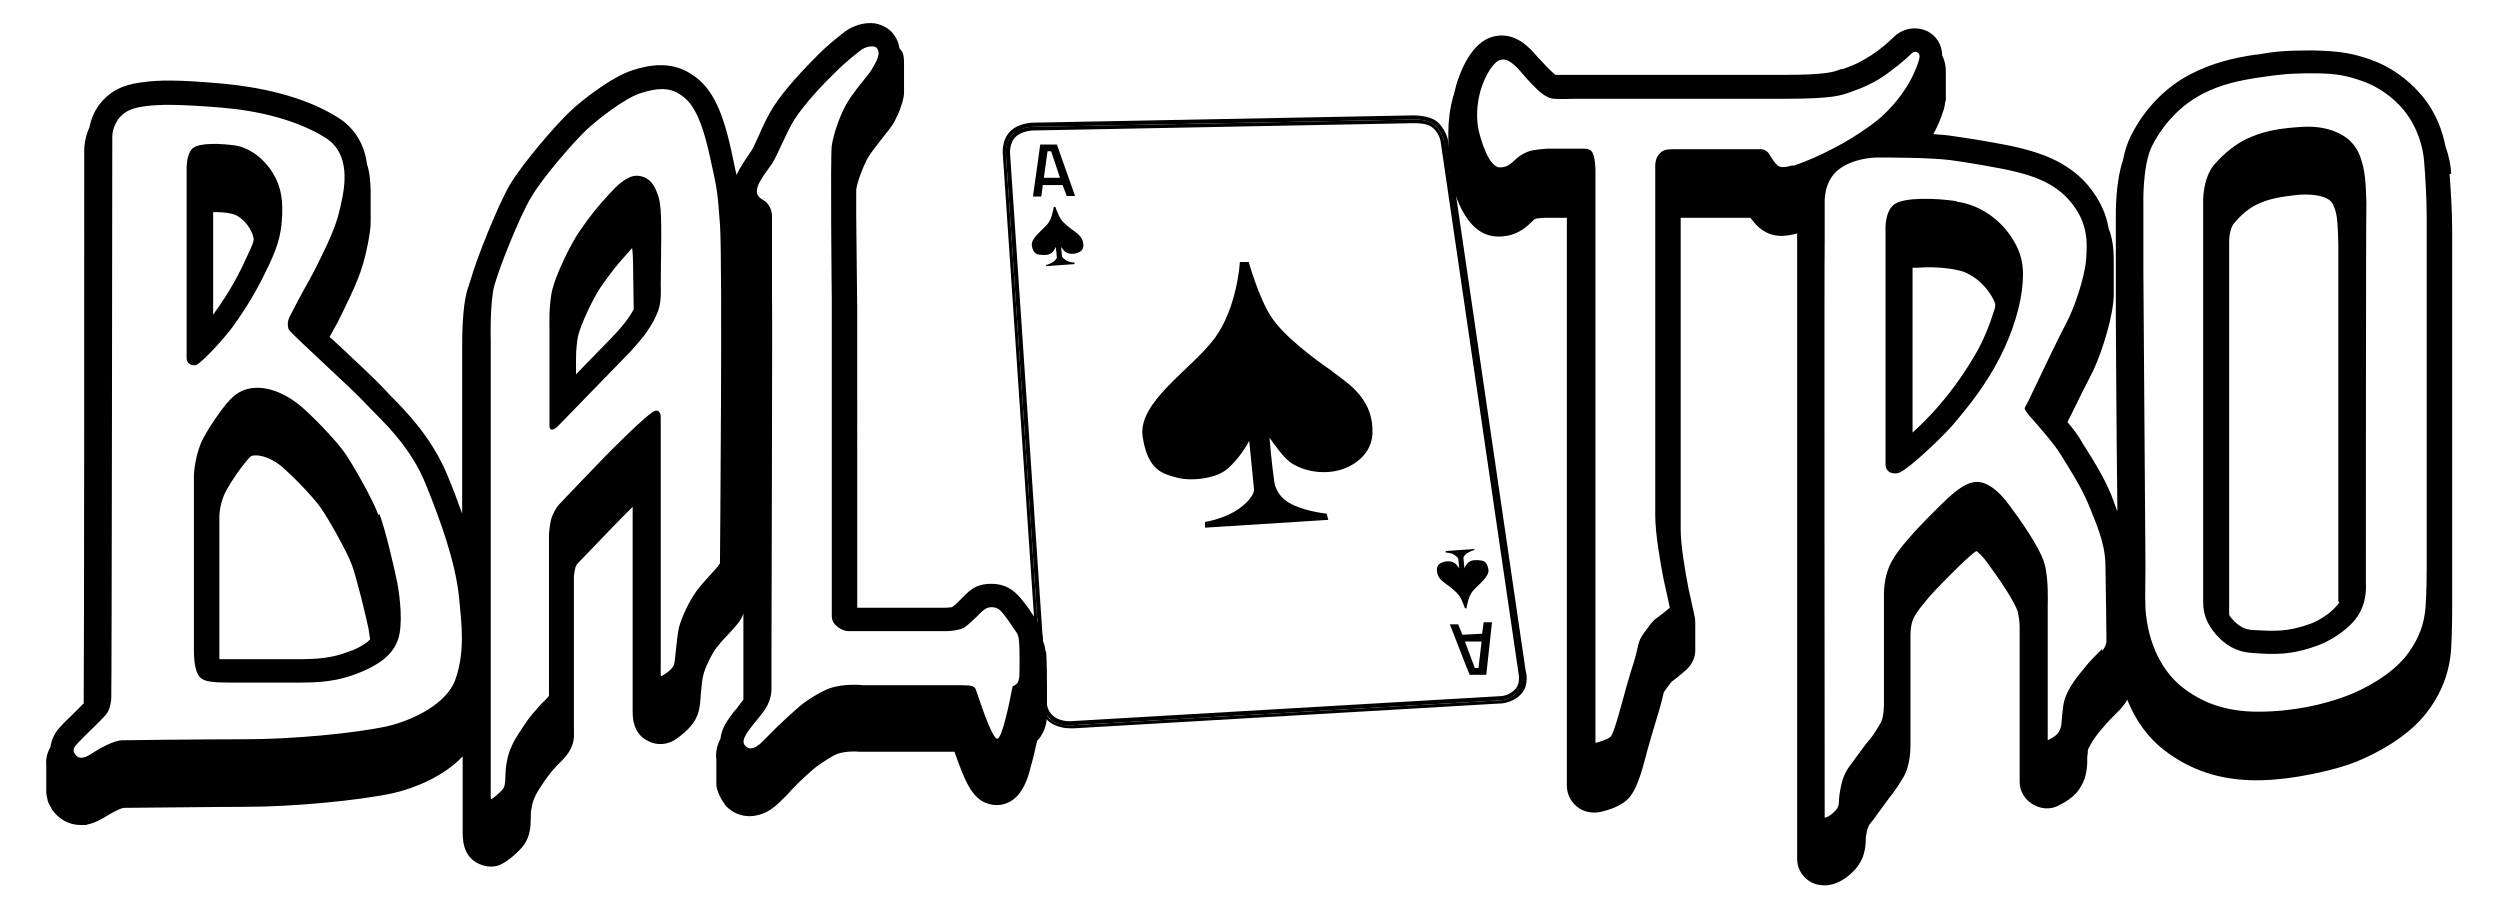 <svg xml:space="preserve" style="enable-background:new 0 0 480.9 174.8;" viewBox="0 0 480.9 174.8" y="0px" x="0px" xmlns:xlink="http://www.w3.org/1999/xlink" xmlns="http://www.w3.org/2000/svg" id="_x31__copy_10" version="1.1">
<g>
	<path d="M450,115.5L450,115.5L450,115.5L450,115.5L450,115.5h-0.1l0,0H450z"></path>
	<path d="M127.2,45.1c0-5.8-0.3-6.6-0.8-8c-0.4-1.1-1.3-3.2-3.9-3.3c-2,0-4,2.1-5.2,3.4c-2.4,2.6-3.7,4.2-5.9,7.4
		c-1.7,2.5-4.3,7.9-5.1,10.9s-0.6,7.7-0.6,7.7v18.9c0.2,1.3,1.6-0.1,1.6-0.1l13.9-14.3c0,0,2.3-2.5,3.1-3.7c1.2-1.7,1.7-2.7,2.3-4.2
		c0.7-1.9,0.5-4.8,0.5-4.8L127.2,45.1L127.2,45.1z M121.9,59.5c-0.3,0.5-0.6,1.1-1.2,1.9c-0.5,0.7-1.8,2.3-2.7,3.2l-7.2,7.4v-2.9
		c0-1.9,0.2-3.5,0.4-4.5c0.6-2.4,2.9-7.2,4.3-9.3c2.1-3,3.3-4.5,5.4-6.8c0.2-0.2,0.4-0.5,0.7-0.8c0.1,0.8,0.2,2.2,0.2,5.2
		L121.9,59.5L121.9,59.5z"></path>
	<path d="M201.1,125.4c0-0.9-0.3-1.6-0.5-2.2c0-0.1,0-0.3,0-0.4c-0.3-2.2-1.2-3.4-1.7-4.2c0,0-0.1-0.2-0.2-0.3
		c-0.4-0.6-1.1-1.7-2.1-2.9c-0.8-1-2.5-3.1-5.9-3.1s-4.5,1.7-5.6,2.7c-0.1,0.1-0.2,0.2-0.4,0.4c-0.4,0.4-1.2,1.2-1.6,1.4
		c-0.2,0-0.7,0.1-1,0.1c0,0,0,0-0.2,0h-17V60.3l0,0c0-0.2-0.1-10.7-0.2-19.1c0-3.4,0-4.4,0-4.7c0.2-1.4,1-3.7,2.1-5.9
		c0.6-1.1,1.9-2.7,2.9-4s1.9-2.3,2.4-3.3s1-2,1.3-3.1c0,0,0.5-1.3,0.5-2.4c0-1.2,0-3.9,0-5.4c0-0.8,0-1.9-0.4-2.5
		c-0.1-0.2-0.3-0.4-0.5-0.6c0,0,0,0,0-0.1c-0.1-0.8-0.4-1.6-0.9-2.3c-0.8-1.3-2.2-2.1-3.8-2.4c-2.1-0.3-4.6,0.5-6.3,2
		c-0.1,0.1-0.3,0.2-0.5,0.4c-0.9,0.7-2.4,1.9-4.2,3.7c-2.6,2.6-6.3,6.5-8.5,9.9c-1,1.6-2,3.6-2.8,5.5c-0.5,1-1.1,2.5-1.4,2.9l0,0
		c-1.2,1.8-2.3,3.3-2.9,4.8c0-0.2-0.1-0.5-0.2-0.8c-0.2-1-0.5-2.3-0.8-3.8l-0.3-1.3c-1.7-7.3-3.8-11.3-7.5-13.6
		c-3.9-2.5-8.1-1.7-11.2-0.7c-4.1,1.3-9.9,5.9-12,7.9c-2.5,2.3-9.1,9.9-11.6,14.1c-2.4,4.1-6.5,14.5-7.5,18.1l0,0
		c-0.3,1-0.6,1.8-0.8,2.5c-0.8,3-0.9,7.9-0.9,10.5l0,0c0,1.4,0,2.4,0,2.7c0,1.9,0,3.5,0,3.9v25.6c-0.9-2.5-1.8-4.9-2.8-7.3
		c-3-7.3-8-12.4-11-15.4c-0.6-0.6-1-1.1-1.4-1.5c-1.3-1.4-4.5-4.4-7.9-7.6c-0.8-0.7-1.6-1.5-2.4-2.2c0.5-0.9,0.9-1.7,1.5-2.7
		c3.9-7.8,4.6-9.8,5.5-13.5c0.3-1.3,0.6-2.8,0.8-4.4V44c0.1,0,0.1-1.7,0.1-1.7c0-0.4,0-0.7,0-1.1v-4.1c0-2.1-0.2-4-0.7-5.5
		c-0.6-4.8-3.3-7.6-5.6-9c-6.8-4.3-15.7-5.9-22-6.5c-8.9-0.8-12.5-0.7-15.4-0.3c-2.5,0.3-5.4,0.9-7.8,3.5c-1.7,1.8-2.3,3.8-2.6,5.2
		c-0.9,2-1,3.8-1,4.3c0,27.1,0,95.2-0.1,106.5c-0.4,0.4-1.4,1.4-2.1,2.1c-0.8,0.8-1.7,1.6-2.2,2.2l0,0c-1.3,1.3-1.9,2.7-2.1,4.1
		c-0.8,1.4-0.9,2.7-0.8,3.7l0,0c0,0.5,0,0.9,0,1.3v2.7c0,0.4,0,0.8,0,1.2c0,0,0.2,1.1,0.3,1.5s0.6,1.2,0.6,1.2
		c0,0.1,0.2,0.3,0.2,0.4c1.3,1.9,3.3,3,5.5,3s0.8,0,1.3-0.1c1.5-0.3,2.7-1,4-1.8c1.6-1,2.6-1.3,2.9-1.4c2.6,0,18.3-0.2,23.5-0.2
		c9.2,0,21.7-1.2,28.3-2.6c4.4-1,9.9-3.3,13.5-7.1v8.6c0,0.1,0,0.3,0,0.4c0,0.3,0,0.7,0,1.1v0.3c0,0.4,0,0.9,0,1.3v2.1
		c0,0.1,0,0.3,0,0.4c0,1.8,0,4.6,2.6,6.2c0.9,0.5,1.8,0.8,2.8,0.8s1.6-0.2,2.3-0.6c1.1-0.6,3.1-2.2,4.1-3.6c1.2-1.7,1.3-3.6,1.3-5.3
		c0-0.5,0-1.1,0.1-1.4l0,0c0.2-1.3,0.4-2.3,1.7-4.3c1.4-2.1,1.6-2.4,3.1-4.1c0.3-0.3,0.5-0.5,0.8-0.8c0.6-0.6,1.4-1.4,2-2.6
		c0.5-1,0.7-2,0.6-3.7v-4.4c0-0.3,0-0.6,0-0.8v-24.2c0-0.4,0.2-1.4,0.3-1.8c0.2-0.4,0.3-0.6,0.4-0.7c1.3-1.3,6.6-6.9,8.7-9
		c0.6-0.6,1.3-1.3,1.9-1.9v34.2l0,0l0,0v0.2c0,0.2,0,0.4,0,0.6l0,0v0.7c0,0.2,0,0.5,0,0.7v3.1c0,2.6,0.9,4.5,2.9,5.5
		c1.8,1,4,0.8,5.7-0.5l0,0c1.7-1.3,3.5-2.8,4.1-5.2c0.2-0.7,0.3-1.5,0.4-3.2c0.1-1.2,0.3-3.1,0.5-3.8c0.3-1.2,1.5-3.9,2.6-5.3
		c0.7-0.9,1.5-1.8,2.3-2.6c1.5-1.6,2.4-2.6,2.8-3.9c0,1.4,0,2.6,0,3.8c0,4.1,0,6.8,0,7.1c0,2.2,0,4,0,5.5c0,0,0,0.1,0,0.2
		c-0.4,0.5-0.9,1.1-1.2,1.6c-0.3,0.3-0.5,0.6-0.7,0.8l0,0c-0.7,1-2.3,2.8-2.5,5.1c-0.6,1.1-1,2.5-0.8,4c0,0.5,0,0.9,0,1.4v2.5
		c0,0.5,0,0.6,0,1s0.3,1.4,0.6,2c0.2,0.5,0.9,1.6,1.3,2.1c1.4,1.4,3,1.9,4.5,1.9s3.2-0.6,4.5-1.6c0.8-0.6,1.4-1.2,2.8-2.6l0.9-1
		c1.2-1.3,3.5-3.4,4.5-4.2c1.3-1,3.4-2.3,4.2-2.6c1.5-0.5,3.5-0.5,4.1-0.4h0.3h0.3c5.8,0,14.9,0,17.8,0c2.2,6.2,3.6,9.6,7.3,10.2
		c1.3,0.2,4.6,0.2,6.5-4.5c0.4-0.9,0.7-2.1,1.1-3.6c0.4-1.4,0.7-3,1-4.2c0,0,0,0,0.1-0.1c1.7-1.8,1.8-4.1,1.8-5.1c0-0.4,0-1.8,0-3.2
		c0-0.2,0-0.4,0-0.6c0-0.2,0-0.4,0-0.8c0-0.2,0-0.4,0-0.5c0-1.1,0-5.3-0.2-7.1L201.1,125.4z M87.6,130.7c-1.6,4.6-8,7.8-13.1,9
		c-6.4,1.4-18.5,2.5-27.2,2.5s-23.9,0.2-23.9,0.2s-1.7,0-5.2,2.2c-1.8,1.2-2.9,1.7-3.8,0.4c-0.7-1,0.3-1.7,0.7-2.2
		c1.2-1.3,4.1-4,4.7-4.7c0.5-0.6,1.3-1,1.6-3.6c0.1-1.1,0.2-108.3,0.2-108.3s0-2,1.5-3.7c1.2-1.3,2.6-1.8,5.1-2.1
		c2.5-0.3,5.7-0.4,14.4,0.3c7.2,0.6,14.6,2.4,20,5.8c4.9,3.1,3.8,9.3,2.9,13.2c-0.7,2.9-1.1,4.6-5,12.3c-1.4,2.7-2.6,4.6-4.2,7.8
		c-0.7,1.3-1.2,2.1-0.8,3.5c0.3,0.8,12.5,11.7,15,14.5c2.5,2.7,8.4,7.7,11.5,15.6c2.7,6.7,5.6,14.6,6.3,21.5
		C88.8,120,89.5,125.3,87.6,130.7L87.6,130.7z M138.4,108.4c-0.1,0.6-2.5,2.8-4.2,5s-3.1,5.5-3.6,7.3c-0.4,1.8-0.7,6.1-0.9,7
		s-1.6,1.9-2.2,2.2c-0.5,0.4-0.4-0.1-0.4-1V80.2c0,0,0-1.4-1-1.2c-1.3,0.2-9.8,8.9-9.8,8.9s-8,8.3-8.9,9.3c-0.2,0.2-0.6,0.8-1.1,1.9
		c-0.5,1-0.7,3.4-0.7,3.9v29.5c0,0,0,1.1,0,1.3c-0.4,0.7-1.1,1.1-2.1,2.3c-1.7,1.9-2.1,2.5-3.6,4.8c-1.9,2.9-2.2,4.5-2.5,6.1
		s0,3.9-0.6,4.7c-0.5,0.7-1.9,1.8-2.2,2s-0.2-1.4-0.2-2.3s0-86.2,0-86c0,0-0.2-7.2,0.7-10.5s4.8-13.2,7.1-17
		c2.2-3.8,8.6-11.1,10.8-13.1s7.3-6,10.3-6.9c3.1-1,5.4-1.1,7.4,0.2c2.1,1.3,3.9,3.6,5.6,10.9c1.6,7.2,1.7,7.2,2.2,14.3s0,64,0,64
		s0,0.7,0,1.2L138.4,108.4z M195.7,131.4c-0.6,0.7-0.9,0.3-1,1c-0.3,1.6-1.9,9.9-2.9,9.7c-1.1-0.2-3.6-8.1-4.1-9.5
		c-0.4-0.9-1.4-0.7-2.8-0.8c-1,0-19,0-19,0s-3.4-0.4-6.3,0.6c-1.7,0.6-4.4,2.3-5.7,3.4s-3.9,3.5-5,4.6c-2,2-2.5,2.6-3.1,3
		c-0.9,0.6-1.7,0.9-2.5,0c-1-1.1,1.1-3.3,1.4-3.8c0.6-0.8,2-2.3,2.8-3.7c1-1.9,0.9-3.1,0.9-4.1c0-2.1,0-4.4,0-5.7s0.2-69.4,0.1-69.3
		V41.4c0,0,0-1.4-1.1-2.5c-0.7-0.6-1.9-0.9-1.8-2.2c0-1.3,1.4-3.1,2.9-5.2c1-1.5,2.8-6.1,4.3-8.5c2.1-3.2,5.7-7,8-9.2
		c2.2-2.2,4-3.5,4.6-4c1-0.9,2.9-1.2,3.3-0.5c0.5,0.7,0.5,1.5-0.8,3.7c-0.7,1.4-3.9,4.7-5.3,7.4c-1.4,2.7-2.3,5.7-2.6,7.6
		c-0.3,1.9,0,29.6,0,29.6v60.9c0,0,0,1,0.6,1.6c1.1,1.2,2.4,1.3,2.4,1.3h19.1c0,0,2.1,0,3.4-0.7c0.6-0.4,1.6-1.3,2.4-2.1
		c1-1,1.7-1.8,2.8-1.8s1.6,0.4,2.4,1.4c0.7,0.9,1.4,1.9,1.7,2.4c0.5,0.8,1.1,1.2,1.2,2.6c0.2,1.6,0.1,6.6,0.1,6.6
		S196.1,130.8,195.7,131.4L195.7,131.4z"></path>
	<path d="M72.8,99.1c-1-2.9-5.1-10.1-6.7-12.3c-1.4-1.9-5-5.8-7.7-8.2c-2.7-2.5-6.2-4.1-9.1-4s-4.3,1.4-5.7,3
		c-1.3,1.6-3.1,4.1-4.5,6.7c-1.6,3-1.8,7-1.8,7v4c0,0,0,28.2,0,29.7c0,3.1,0.5,4.7,1.3,5.4s2.2,0.9,5.7,0.9H58
		c5.6,0,8.5-0.8,11.6-2.1c3.3-1.4,6-3.2,7-6.3c0.9-2.7,0.4-7.8-0.2-10.9c-0.6-3-2.3-10.2-3.4-13.1L72.8,99.1z M67.7,125.1
		c-2.7,1.1-5.1,1.7-9.9,1.7H44.1c-0.8,0-1.4,0-1.9,0v-0.2c0-13.7,0-22,0-23.3c0-1.7,0-3.1,0-4c0-1.1,0.4-3.2,1.2-4.7
		c1.4-2.6,3.2-5,4-5.9c0.9-1.1,1-1.1,1.9-1.1c1.2,0,3.4,0.7,5.4,2.6c2.7,2.4,6,6,7,7.5c1.4,1.9,5.2,8.7,6,11
		c0.9,2.5,2.6,9.4,3.2,12.3c0.1,0.6,0.2,1.3,0.3,2c-0.6,0.6-1.7,1.4-3.6,2.2L67.7,125.1z"></path>
	<path d="M37.8,70.2c1.4-0.8,5.5-5.3,7-7.4c1.4-1.9,3.7-5.3,5.7-9.3c1.9-3.8,3.4-6.8,3.7-10.9c0.3-3.7,0-6.5-1.7-9.3
		s-4.4-4.8-7.1-5.3c-2.8-0.4-7-0.6-8.3,0.5s-1.2,4-1.2,4v36.3C35.9,70.2,37.2,70.4,37.8,70.2L37.8,70.2z M41,40.8
		c0.9,0,2.2,0,3.5,0.3c1.2,0.2,2.6,1.3,3.5,2.8c0.4,0.7,0.7,1.3,0.8,2.1c0,0.3-0.1,0.6-0.2,0.9c-0.5,1.3-1.2,2.6-1.9,4.2l-0.2,0.4
		c-2,4.1-4.3,7.4-5.2,8.6c0,0.1-0.2,0.3-0.3,0.4L41,40.8L41,40.8z"></path>
	<path d="M471.5,33.4L471.5,33.4c0-1.1-0.3-3-1.1-5.3c-0.5-2.6-1.7-6.4-4.6-9.8c-2.6-3.1-6.2-5.6-9.7-6.8c-3.4-1.2-5.9-1.7-11.3-1.8
		c-5.1,0-7.2,0.2-10.6,0.8h-0.3c-4.6,0.7-8.2,1.6-12.4,3.7c-6.8,3.5-10.2,9.1-11.7,12.1c-0.6,1.3-1.1,2.8-1.4,4.4
		c-1.5,4.5-1.4,10.1-1.4,11.5v3.5c0,0.8,0,1.4,0,1.6v13.2c0,0,0.1,21.4,0.3,37.9c-0.2-0.6-0.5-1.3-0.7-1.9c-0.1-0.4-0.3-0.7-0.4-1.1
		c-1.3-3.2-3.2-6.4-5-9.2c-0.3-0.4-0.5-0.8-0.8-1.3c-0.6-1.1-1.6-2.4-2.7-3.7c0.2-0.5,0.5-1,0.8-1.6c1.2-2.5,2.9-5.9,3.7-7.4
		c1.5-2.8,3.8-9.4,4.3-14c0-0.4,0.1-0.8,0.1-1.2v-1.1c0-0.6,0-1.1,0-1.6v-2.5c0-0.3,0-0.7,0-1c0-2,0-4.4-1-6.9
		c-0.4-2.5-1.5-5.3-4-8.3c-4.1-4.8-9.8-6.3-12.9-7.1c-3.1-0.8-10.6-2-12.9-2.3c-1.1-0.2-2.5-0.3-3.9-0.4c1.3-2.4,2.1-4.8,2.2-5.6
		c0-0.3,0.1-0.6,0.2-1l0,0c0,0,0,0,0-0.1c0-0.2,0-0.4,0-0.6v-4.7c0-1.1-0.2-2.2-0.7-3.1c0-2.1-1.2-4-3.1-4.8
		c-2.1-0.9-4.6-0.4-6.3,1.3c-0.8,0.8-2.5,2.3-4.2,3.4s-3.4,2-5.6,2.7h-0.3c-1.2,0.5-2.7,1.1-10.7,1.1s-40.4,0-40.8,0c0,0,0,0-0.1,0
		c0,0-1.8,0-3.3,0c-0.4-0.3-0.9-0.8-1.3-1.2c-0.2-0.2-0.3-0.3-0.5-0.5c-0.4-0.4-1-1.1-1.6-1.7c-0.7-0.8-1.2-1.4-1.7-1.8l0,0
		c-0.8-0.8-3.3-3-6.7-2.2c-4.5,1-6.6,7.2-7.2,9.1c-0.2,0.6-0.3,1.3-0.5,1.9c0,0.3-0.2,0.5-0.2,0.7c-0.6,2.2-0.9,4.5-0.9,6.8
		c0,0.5,0,0.9,0,1.5v2.6c0,0.4,0,0.8,0,1.2v0.9c0,0.5,0,0.9,0.2,1.4c0,0.3,0.1,0.7,0.2,1c0.2,1,0.8,3.2,1.7,5.2
		c1.8,4,4.2,6.1,7.3,6.2c3.5,0.1,5.5-1.7,6.5-2.7c0.2-0.2,0.5-0.4,0.5-0.5c0.5-0.3,0.5-0.3,2.2-0.4h0.3c0.4,0,2,0,3.9,0v103.9v0.2
		v1.3v0.2v3.6c0,1.6,0.7,3.1,2,4.1c1.2,1,2.9,1.3,4.4,1c4.4-1,5.6-2.7,6-3.3c1.2-1.6,2.2-5.2,2.7-7.1c0.4-1.7,1.8-6.3,2.6-9
		c0.3-1.1,0.6-2,0.7-2.6c0.2-0.9,0.2-0.9,0.3-1.1c0.3-0.4,0.5-0.7,0.7-1c0.5-0.7,0.7-0.9,0.8-1c1.1-0.8,2.5-2,2.7-2.2
		c1.2-1,1.9-2.6,1.8-4.1V120c0-0.4,0-0.9-0.1-1.3c0,0-0.5-2.4-1.2-5.5c-0.7-3.5-1.5-8.5-1.5-11.2V41.9c2.8,0,8.7,0,13.4,0
		c0.5,0.6,1,1.3,1.6,1.8c2.5,2.2,5.2,1.8,7.4,1.2v1.3c0,0.3,0,0.6,0,0.8v1.9c0,0,0,0.2,0,0.3c0,0.2,0,0.5,0,0.8c0,0.7,0,1.6,0,2.9
		c0,2.5,0,6,0,10.3c0,7.7,0,18.6,0,32.4c0,26,0,56.4,0,65.1v4.5c0,1.5,0.6,2.8,1.7,3.8c1,0.9,2.2,1.3,3.5,1.3s0.3,0,0.5,0
		c1.1-0.1,3.2-0.6,5.4-3c1.9-2.1,2-4.2,2.1-5.4c0-0.3,0-0.5,0-0.8c0.3-2,0.6-2.4,1.1-3c0.3-0.3,0.7-0.9,1.2-1.6
		c0.7-0.9,1.8-2.5,2.2-3c1-1.2,2.1-2.9,2.8-4.1c1.1-1.9,1.3-4.6,1.3-6l0,0v-3.6v-0.1c0,0,0,0,0-0.1v-1c0-0.2,0-0.3,0-0.3l0,0
		c0,0,0-6.7,0-12.4c0-1.8,0-2.5,0-2.8c0-0.2,0-0.5,0-0.7c0-0.6,0-1.8,0.4-3c0.5-1.5,2.4-3.6,3.3-4.7c1.2-1.4,5.5-5.7,6.8-6.9
		c1.2-1.1,1.8-1.6,2.2-1.8c0.4,0.3,1.2,1,2.2,2.4l0,0c4.5,6.2,5.6,8.6,5.8,9.5c0,0.3,0.3,1.1,0.3,2.8v3.3c0,0,0,0.1,0,0.2v26.2
		c0,1.8,1,3.4,2.5,4.3c1.5,0.9,3.3,1.1,4.9,0.3c1-0.5,2.9-1.5,4-3.1c1.4-2,1.5-3.8,1.6-5c0-0.3,0-0.6,0-0.8c0-0.4,0-0.8,0.1-1.1
		c0-0.8,0-0.8,0.4-1.5c0.5-1,1.2-2,2.4-3.4c0.9-1.1,1.9-2.1,2.7-2.9c0.3-0.3,0.6-0.6,0.8-0.8c0.5-0.6,1-1.2,1.3-1.8
		c1.6,4,4,7.3,7.1,9.7c5.1,3.9,10.8,5.8,17.8,5.8s15.4-2.1,18.7-3.4c4.4-1.7,10.4-5,13.9-9.5c2.9-3.7,4.5-7.8,4.8-12.4
		c0.2-3.1,0.2-7.5,0.2-7.6V44.3c0-3.6-0.3-8.3-0.5-10.8L471.5,33.4z M344.8,31.8c-2,0.6-2.5,0.3-2.9,0s-1.2-1.5-1.6-2.2
		c-0.5-0.8-1.4-0.9-1.4-0.9s-15.2,0-16.9,0c-1.7,0-2.2,0.2-2.9,1c-0.7,0.8-0.7,2.1-0.7,2.1v67.3c0,3.6,1,9.2,1.6,12.3
		c0.7,3.1,1.2,5.5,1.2,5.5s-1.4,1.2-2.4,1.9s-1.4,1.4-2.6,3s-1,2.5-1.8,5.2c-0.9,2.7-2.2,7.4-2.7,9.3c-0.5,1.8-1.3,4.6-1.8,5.3
		s-3,1.3-3,1.3V32.8c0,0,0-2.5-0.6-3.5c-0.4-0.8-1.7-0.7-1.7-0.7s-6.6,0-7,0c-2.2,0.2-3.1,0.2-4.6,1c-1.8,0.9-2.3,2.6-4.5,2.6
		s-3.8-5.8-4.1-7.3c-0.4-1.9-0.4-4.7,0.4-7.5c1-3.3,2.7-5.7,3.9-5.9c1.2-0.3,2.2,0.7,2.8,1.2s2,2.3,3.1,3.4c1,1,2.6,2.8,4.3,2.9
		s4,0,4,0s37.4,0,40.7,0c9.2,0,10.7-0.7,12.4-1.3c2.6-0.9,4.7-1.9,6.7-3.3c1.8-1.3,3.8-2.9,4.9-4c0.8-0.9,1.9-0.3,1.6,0.8
		c0,0.4-1,3.3-2.5,5.6c-1.2,1.9-3.6,5-6.7,7.2c-6.4,4.7-13.1,7.3-15.1,7.9L344.8,31.8z M404.4,124.8c-0.7,0.7-2.3,2.2-3.7,4
		c-1.4,1.7-2.4,3.1-3,4.4c-0.9,1.9-0.8,2.7-1,4.2c-0.2,1.6,0,2.4-0.8,3.6c-0.5,0.7-2,1.4-2,1.4v-26.2c0,0,0.2-4.9-0.6-7.7
		c-0.9-3.3-5.2-9.2-6.7-11.2c-2.3-3.2-4.5-4.6-6.3-4.6s-3.5,1.2-5.8,3.3c-1.3,1.2-5.8,5.7-7.1,7.3c-1.4,1.6-3.5,4-4.3,6.5
		c-0.8,2.4-0.7,4.7-0.7,4.9c0,0.2,0,20.8,0,20.8s0,2.4-0.6,3.5c-0.3,0.5-1.3,2.3-2.2,3.3c-0.9,1-2.9,3.9-3.6,4.8
		c-1.1,1.4-1.7,2.8-2.1,5.4c-0.3,1.7,0.1,2.4-0.8,3.4c-1.2,1.3-2.1,1.4-2.1,1.4s-0.1-110.9,0-110.9v-7.3c0,0-0.3-4.2,2.7-6.5
		c2.6-2,6.1-2.3,7.6-2.3c2.4,0,9.9,0,13.9,0.5c2.4,0.3,9.6,1.5,12.4,2.2s7.4,1.9,10.6,5.7s3.4,7.2,3.1,11.1s-2.5,9.9-3.8,12.3
		s-4.4,8.9-5.2,10.6c-0.8,1.6-1.4,3-2.2,4.6c-0.3,0.6-0.7,1.1-0.6,1.4s0.4,0.7,0.9,1.3c1.5,1.7,4.8,5.4,6.1,7.6
		c1.8,2.9,4.1,6.5,5.4,9.8s3,6.9,3.1,11.1s0.2,14.9,0.2,14.9s0,0.8-0.8,1.8V124.8z M466.8,109.2c0,0,0,4.4-0.2,7.3
		c-0.2,3.4-1.3,6.5-3.7,9.6c-2.9,3.7-8.1,6.5-11.6,7.8c-4.2,1.6-10.3,3-16.9,3s-11-1.9-14.6-4.7c-3.8-3-6.6-8.2-7.1-15.1
		c-0.1-2.1,0-6.5,0-8s-0.4-56.7-0.4-56.7V39.2c0,0-0.2-7.2,1.6-11c1.6-3.2,4.6-7.4,9.7-10.1c3.7-1.9,7-2.6,11-3.2
		c3.5-0.5,5.4-0.8,10.2-0.8c4.9,0,6.8,0.5,9.9,1.6c2.5,0.9,5.5,2.8,7.7,5.5c2.7,3.3,3.7,7.2,3.9,9.8c0.2,2.4,0.5,7.1,0.5,10.4v67.7
		V109.2z"></path>
	<path d="M376.4,38.7c-4-0.6-10.1-0.8-12,0.6c-1.9,1.4-1.7,4.9-1.7,4.9v45.1c0,1.8,1.8,2,2.7,1.6c2-0.9,7.9-6.5,10.2-9.1
		c2-2.4,5.3-6.2,8.1-11.2c2.7-4.7,4.6-10.1,5.2-14.5c0.6-4.5,0.2-7.3-2.2-10.8c-2.4-3.5-6.3-6-10.3-6.5L376.4,38.7z M383.6,59.7
		c-0.9,2.9-2.1,5.9-3.7,8.6c-2.5,4.3-5.2,7.8-7.6,10.5c-1.1,1.2-2.7,2.9-4.4,4.4V51.5c0.2,0,0.5,0,0.7,0h0.3c0.3,0,1.8-0.2,4.5,0
		c2.3,0.2,3.3,0.5,4.1,0.7c0.7,0.2,2.2,1,3.2,1.9c1.1,1,1.3,1.3,1.9,2.1l0.2,0.3c0.4,0.5,0.9,1.6,1,2c0,0,0,0.1,0,0.2
		c0,0.4-0.1,0.7-0.2,1.1V59.7z"></path>
	<path d="M455.2,39.1c-0.1-4.1-0.3-6.3-1-8.4c-0.6-2-1.8-4-4.8-5.3c-2.3-1-4.9-1.2-7.9-0.9c-3.9,0.3-6.5,0.9-9.3,2.2
		c-2.1,1-4.3,2.7-6.3,5c-2.3,2.8-2.1,7.3-2.1,7.3v13.5c0,0,0,62.1,0,63.3c0,2.6,0.9,4.4,2.5,6.3c1.7,1.9,3.8,3.3,6.9,3.5
		c4.1,0.3,7.5,0.5,12.8-1.5c2.2-0.8,5.4-2.8,7.1-5c2.4-3,2-6.8,2-6.8S455.1,41.9,455.2,39.1L455.2,39.1z M450,115.8
		c-0.1,0.2-0.2,0.4-0.4,0.6c-1.2,1.5-3.5,3-5.2,3.6c-4.4,1.6-7,1.4-10.9,1.2h-0.1c-1.6-0.1-2.7-0.7-3.9-2c-0.3-0.3-0.5-0.6-0.7-0.9
		V60.5v-14c0-1.5,0.4-2.9,0.9-3.5c1.4-1.7,3-3,4.5-3.7c2.1-1,4.1-1.4,7.6-1.8c2.3-0.2,4.1,0,5.4,0.5c1.2,0.5,1.5,1,1.9,2.1
		c0.5,1.4,0.6,3,0.7,7c0,0.4,0,3.3,0,17.7c0,21.5,0,50.3,0,50.3v0.6L450,115.8z M450.1,115.6L450.1,115.6L450.1,115.6L450.1,115.6
		h0.1l0,0H450.1z"></path>
</g>
<g>
	<path d="M293.5,129.2l-15-102.4c0,0-0.5-2.2-2.2-3.5c-1.6-1.2-4.5-1.1-4.7-1.1l-73,1.4c-0.1,0-2.7,0.1-4.2,1.6
		c-1.8,1.7-1.5,4.4-1.5,4.5l7.1,105.2c0,0.4,0,2.5,1.9,4c1.4,1,3,1.2,4,1.2s0.6,0,0.7,0l82.4-4.8c0,0,2.3-0.2,3.8-2
		C294.1,131.7,293.6,129.3,293.5,129.2L293.5,129.2z M292.1,132.9c-1.3,1.6-3.3,1.8-3.3,1.8l-82.4,4.8c0,0-2.5,0.3-4.2-1
		c-1.8-1.4-1.6-3.5-1.6-3.5l-7.1-105.3c0,0-0.2-2.4,1.3-3.9c1.4-1.3,3.7-1.4,3.7-1.4l73-1.4c0,0,2.8-0.2,4.3,0.9
		c1.5,1.2,1.9,3.1,1.9,3.1l15,102.4c0,0,0.4,2.2-0.7,3.5H292.1z"></path>
	<path d="M277.7,27c0,0-0.4-1.9-1.9-3.1c-1.4-1.1-4.3-0.9-4.3-0.9l-73,1.4c0,0-2.4,0-3.7,1.4c-1.6,1.5-1.3,3.9-1.3,3.9l7.1,105.3
		c0,0-0.1,2.1,1.6,3.5c1.8,1.4,4.2,1,4.2,1l82.4-4.8c0,0,1.9-0.1,3.3-1.8c1.1-1.4,0.7-3.5,0.7-3.5L277.8,27L277.7,27z M291.6,132.4
		c-1.1,1.4-2.8,1.5-2.8,1.5l-82.4,4.8l0,0c0,0-2.2,0.3-3.7-0.9c-1.4-1.1-1.4-2.8-1.3-2.8l0,0l-7.1-105.4c0,0-0.2-2.1,1.1-3.3
		c1.1-1.1,3.2-1.2,3.3-1.2l73-1.4l0,0c0.1,0,0.3,0,0.5,0c0.9,0,2.5,0.1,3.3,0.8c1.3,1,1.6,2.6,1.6,2.6l0,0l15,102.4
		C292.1,129.5,292.5,131.4,291.6,132.4z"></path>
</g>
<path d="M256.4,71.5c-3.8-2.6-9.5-6.9-11.9-10.6s-4.3-10.5-4.3-10.5h-1.7c0,0.1-0.5,8.7-4.8,14.6c-4.4,6-14.9,12.3-13.9,19
	s4.1,7.2,6.7,7.9s7.4,0.2,9.6-1.7s3.8-4.6,4.2-5.4l0.9,9.1c0,0,0.5,1.3-2.4,3.6c-2.9,2.3-7,2.9-7,2.9v1.1l23.7-1.5l-0.3-1.2
	c0,0-3.4-0.3-6.3-1.6s-3.3-3.1-3.6-3.7c-0.2-0.4-0.8-5.6-1.1-9.3c1.2,1.7,3,4.2,4.4,5c3,1.8,6.7,2,9.5,1.1c2.8-0.9,5.7-3.2,5.9-6.8
	c0.3-6.3-4-9.4-7.7-12H256.4z"></path>
<path d="M206.7,44.5c-0.9-0.6-2.1-1.6-2.6-2.3s-1.1-2.4-1.1-2.4h-0.3c0,0-0.3,2.3-1.2,3.3c-1.1,1.3-3.3,2.8-3,4.2
	c0.2,1.1,0.6,1.6,1.5,1.7c0.8,0.1,1.7,0.1,2.2-0.3c0.5-0.3,0.8-1,0.9-1.2l0.2,2c0,0,0,0.3-0.6,0.8c-0.7,0.5-1.5,0.7-1.5,0.7v0.2
	l5.5-0.4v-0.3c0,0-1,0-1.6-0.4s-0.7-0.6-0.8-0.7c0,0-0.1-1.1-0.2-1.9c0.3,0.4,0.6,0.8,0.9,1c0.7,0.4,1.5,0.4,2.1,0.2
	s1.3-0.5,1.3-1.5C208.4,45.8,207.5,45.1,206.7,44.5L206.7,44.5z"></path>
<path d="M278.1,112.3c0.9,0.6,2.1,1.6,2.6,2.3s1.1,2.4,1.1,2.4h0.3c0,0,0.3-2.3,1.2-3.3c1.1-1.3,3.3-2.8,3-4.2
	c-0.2-1.1-0.6-1.6-1.5-1.7c-0.8-0.1-1.7-0.1-2.2,0.3c-0.5,0.3-0.8,1-0.9,1.2l-0.2-2c0,0,0-0.3,0.6-0.8c0.7-0.5,1.5-0.7,1.5-0.7v-0.2
	l-5.5,0.4v0.3c0,0,1,0,1.6,0.4s0.7,0.6,0.8,0.7c0,0,0.1,1.1,0.2,1.9c-0.3-0.4-0.6-0.8-0.9-1c-0.7-0.4-1.5-0.4-2.1-0.2
	c-0.6,0.2-1.3,0.5-1.3,1.5C276.4,111,277.3,111.7,278.1,112.3L278.1,112.3z"></path>
<path d="M285.9,129.8h-3.2c0,0.1-3.8-9.7-3.8-9.7h1.6l0.8,2l3.8-0.2l0.3-2.2h1.6L285.9,129.8L285.9,129.8z M285,123.4h-3.2
	c0,0.1,1.9,5.1,1.9,5.1h0.7L285,123.4z"></path>
<path d="M200.1,27.8h3.2l3.5,9.9h-1.6l-0.8-2.1h-3.8l-0.3,2.2h-1.6L200.1,27.8L200.1,27.8z M200.7,34.2h3.2l-1.7-5.1h-0.7l-0.7,5.1
	H200.7z"></path>
</svg>

